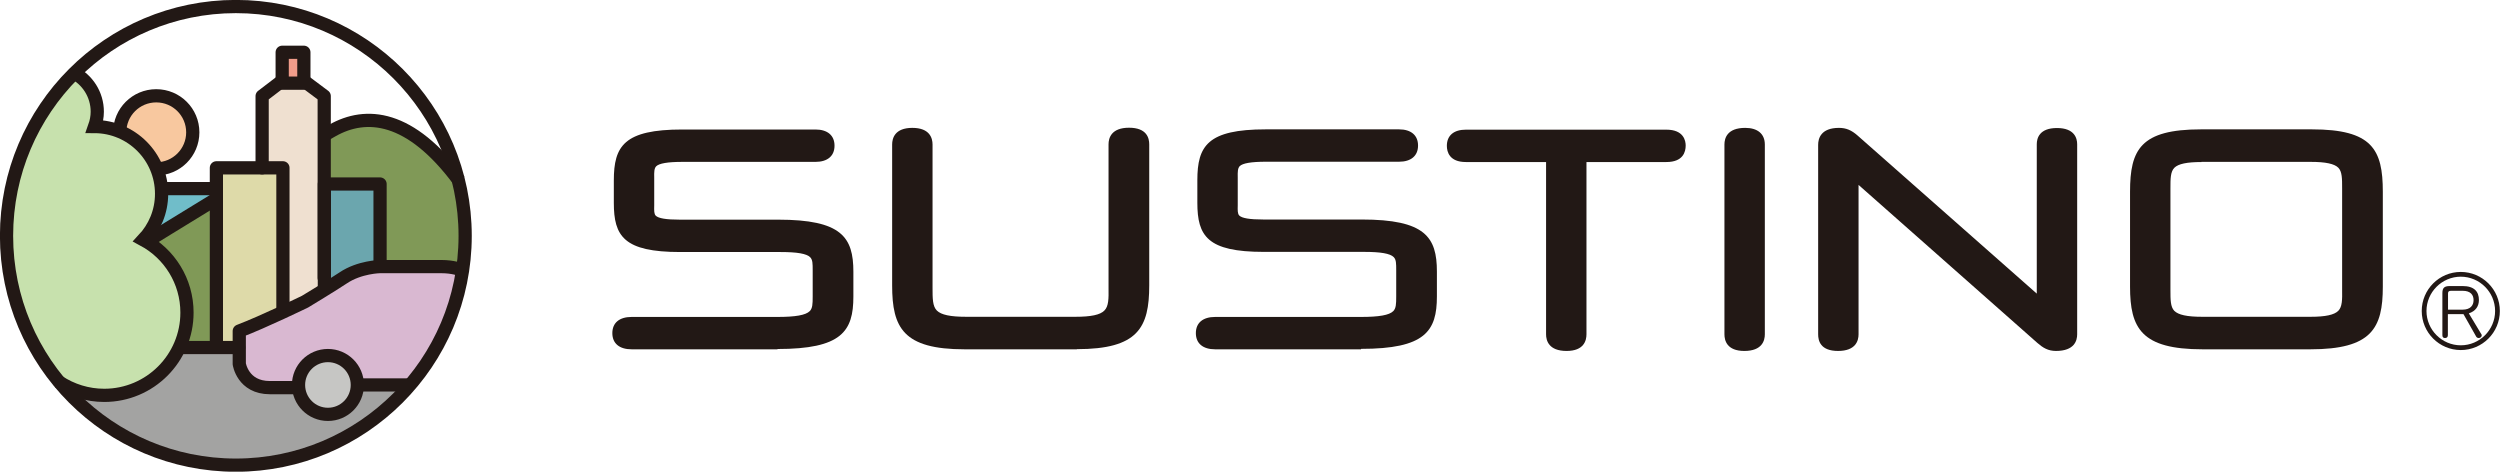 <?xml version="1.0" encoding="UTF-8"?>
<svg id="_レイヤー_1" data-name="レイヤー 1" xmlns="http://www.w3.org/2000/svg" viewBox="0 0 168.33 31.76">
  <circle cx="10.57" cy="8.9" r="2.35" style="fill: #f8c89f;"/>
  <path d="M12.1,23.36l3.97.12s-.07,2.16,1.27,2.41c1.46.27,2.74.23,2.74.23,0,0,.81,1.8,2.13,1.8s2.16-2.03,2.16-2.03h3.21s-4.34,5.34-11.7,5.44c-7.36.09-11.09-4.91-11.09-4.91,0,0,3.92.37,5.52-.76,1.6-1.13,1.78-2.29,1.78-2.29Z" style="fill: #a3a3a2;"/>
  <path d="M25.47,17.91v-5.47h-3.68v-3.4s2.15-1.12,3.75-.95,5.28,3.7,5.28,3.7c0,0,.67,3.86.2,6.36,0,0-4.96-.41-5.55-.25Z" style="fill: #809957;"/>
  <polygon points="19.03 23.2 14.59 23.2 14.59 11.37 18.84 11.37 19.03 23.2" style="fill: #dedaa9;"/>
  <polygon points="22.09 19.36 19.05 20.83 18.84 11.6 17.61 11.6 17.66 6.41 19.12 5.61 20.4 5.61 21.76 6.65 22.09 19.36" style="fill: #efe0d0;"/>
  <path d="M25.63,17.73s-1.47.31-1.89.54-1.76.99-1.76.99l-.03-6.77h3.68v5.24Z" style="fill: #6ba6ae;"/>
  <circle cx="22.05" cy="25.91" r="1.79" style="fill: #c6c6c4;"/>
  <path d="M19.95,26.11l-2.04-.09s-1.69-.53-1.69-1.57v-2.17s4.37-1.84,5.19-2.55,2.9-1.84,4.18-1.84,3.83-.02,3.83-.02l1.94.45s-1.33,5.79-3.69,7.49l-3.44.07s-.13-1.94-2.16-1.94-2.13,2.17-2.13,2.17Z" style="fill: #d9b8d1;"/>
  <path d="M15.7,23.5l-3.63.02s.93-2.52.03-4.36c-.9-1.84-2.17-3.16-2.17-3.16l4.58-2.36v6.37l.04,1.2.05,1.99,1.11.06s.06,0,0,.23Z" style="fill: #809957;"/>
  <polygon points="10.86 12.56 14.48 12.56 14.58 13.38 10.09 16.02 10.86 12.56" style="fill: #70bdc9;"/>
  <path d="M5.09,5.01s1.81.57,1.27,3.51c0,0,3.53.42,4.09,2.84.47,2.03.57,3.6-.8,4.78,0,0,3.25,1.57,2.91,5.77-.29,3.54-4.05,4.62-4.05,4.62,0,0-3.59.14-4.39-.47,0,0-3.4-3.96-3.59-10.19-.19-6.23,4.55-10.86,4.55-10.86Z" style="fill: #c7e1ad;"/>
  <circle cx="15.88" cy="15.88" r="15.44" style="fill: none; stroke: #221815; stroke-miterlimit: 10; stroke-width: .89px;"/>
  <path d="M3.95,25.7c.88.58,1.94.92,3.07.92,3.08,0,5.57-2.5,5.57-5.57,0-2.13-1.19-3.97-2.94-4.91.76-.81,1.23-1.89,1.23-3.09,0-2.5-2.02-4.52-4.51-4.53.11-.31.18-.65.18-1,0-1.16-.67-2.17-1.64-2.65" style="fill: none; stroke: #221815; stroke-miterlimit: 10; stroke-width: .89px;"/>
  <path d="M21.91,9.05c.15-.09.3-.17.46-.26,2.29-1.3,5.26-1.04,8.54,3.38" style="fill: none; stroke: #221815; stroke-miterlimit: 10; stroke-width: .89px;"/>
  <path d="M10.02,16.18s1.99-1.23,4.56-2.8" style="fill: none; stroke: #221815; stroke-miterlimit: 10; stroke-width: .89px;"/>
  <polyline points="17.65 11.3 17.65 6.47 19.72 4.89 21.83 6.47 21.83 18.71" style="fill: none; stroke: #221815; stroke-linecap: round; stroke-linejoin: round; stroke-width: .89px;"/>
  <polyline points="21.84 19.25 21.84 12.39 25.59 12.39 25.59 17.9" style="fill: none; stroke: #221815; stroke-linecap: round; stroke-linejoin: round; stroke-width: .89px;"/>
  <path d="M8.06,8.91c0-1.36,1.1-2.46,2.46-2.46s2.46,1.1,2.46,2.46-1.1,2.46-2.46,2.46" style="fill: none; stroke: #221815; stroke-miterlimit: 10; stroke-width: .89px;"/>
  <polyline points="14.57 23.25 14.57 11.3 19.05 11.3 19.05 20.83" style="fill: none; stroke: #221815; stroke-linecap: round; stroke-linejoin: round; stroke-width: .89px;"/>
  <line x1="14.54" y1="12.7" x2="10.93" y2="12.7" style="fill: #fff; stroke: #221815; stroke-miterlimit: 10; stroke-width: .89px;"/>
  <path d="M31.02,18.16s-.48-.21-1.32-.21h-4.11s-1.38.02-2.48.76c-.67.45-2.57,1.6-2.57,1.6,0,0-2.82,1.37-4.43,1.98v2.21s.23,1.6,2.06,1.6,1.78,0,1.78,0" style="fill: none; stroke: #221815; stroke-linecap: round; stroke-linejoin: round; stroke-width: .89px;"/>
  <circle cx="22.08" cy="25.92" r="1.98" style="fill: none; stroke: #221815; stroke-linecap: round; stroke-linejoin: round; stroke-width: .89px;"/>
  <line x1="24.24" y1="25.92" x2="27.5" y2="25.92" style="fill: none; stroke: #221815; stroke-linecap: round; stroke-linejoin: round; stroke-width: .89px;"/>
  <line x1="16.07" y1="23.4" x2="12.14" y2="23.4" style="fill: #fff; stroke: #221815; stroke-linecap: round; stroke-linejoin: round; stroke-width: .89px;"/>
  <rect x="19" y="3.52" width="1.46" height="2.08" style="fill: #f19c8a; stroke: #221815; stroke-linecap: round; stroke-linejoin: round; stroke-width: .89px;"/>
  <path d="M91.64,23.52h-9.82c-.83,0-1.3-.4-1.3-1.09s.47-1.09,1.3-1.09h9.82c1.21,0,1.9-.12,2.17-.39.19-.19.2-.48.2-.99v-1.76c0-.46,0-.72-.17-.89-.24-.24-.87-.35-1.99-.35h-6.76c-3.8,0-4.47-1.07-4.47-3.31v-1.51c0-2.32.69-3.43,4.61-3.43h8.97c.81,0,1.28.4,1.28,1.09s-.47,1.09-1.28,1.09h-8.95c-1.01,0-1.58.1-1.78.3-.13.14-.14.37-.13.77v1.54c0,.11,0,.22,0,.32-.01.36-.01.57.1.69.18.18.69.27,1.62.27h6.62c4.28,0,5.07,1.18,5.07,3.51v1.67c0,2.34-.79,3.53-5.11,3.53Z" style="fill: #221815;"/>
  <path d="M52.35,23.52h-9.82c-.83,0-1.3-.4-1.3-1.09s.47-1.09,1.3-1.09h9.82c1.21,0,1.9-.12,2.17-.39.19-.19.2-.48.2-.98v-1.76c0-.46,0-.72-.17-.89-.24-.24-.87-.35-1.99-.35h-6.76c-3.8,0-4.47-1.07-4.47-3.31v-1.51c0-2.32.69-3.43,4.61-3.43h8.97c.81,0,1.28.4,1.28,1.09s-.47,1.09-1.28,1.09h-8.95c-1.01,0-1.58.1-1.78.3-.13.14-.14.37-.13.77v1.54c0,.11,0,.22,0,.32-.01.36-.01.57.1.69.18.18.69.27,1.62.27h6.62c4.28,0,5.07,1.18,5.07,3.51v1.67c0,2.34-.79,3.53-5.11,3.53Z" style="fill: #221815;"/>
  <path d="M72.52,23.52h-7.57c-4.13,0-4.88-1.45-4.88-4.3v-9.49c0-.42.18-1.12,1.36-1.12s1.36.7,1.36,1.12v9.64c0,.72,0,1.25.29,1.54.29.29.91.42,1.97.42h7.36c1.05,0,1.67-.13,1.95-.42.29-.29.29-.8.28-1.52v-9.67c0-.42.18-1.12,1.38-1.12s1.36.7,1.36,1.12v9.49c0,2.85-.75,4.3-4.88,4.3Z" style="fill: #221815;"/>
  <path d="M105.48,23.63c-1.2,0-1.38-.7-1.38-1.12v-11.6h-5.4c-1.11,0-1.28-.69-1.28-1.09,0-.7.47-1.09,1.28-1.09h13.5c1.17,0,1.3.75,1.3,1.07,0,.42-.17,1.11-1.3,1.11h-5.38v11.6c0,.42-.17,1.12-1.34,1.12Z" style="fill: #221815;"/>
  <path d="M117.45,23.63c-1.17,0-1.34-.7-1.34-1.12v-12.78c0-.42.18-1.12,1.4-1.12.84,0,1.32.41,1.32,1.12v12.78c0,.42-.18,1.12-1.38,1.12Z" style="fill: #221815;"/>
  <path d="M138.44,23.63c-.54,0-.88-.21-1.26-.54l-12.04-10.64v10.06c0,.42-.18,1.12-1.38,1.12s-1.34-.7-1.34-1.12v-12.76c0-.42.18-1.14,1.4-1.14.48,0,.84.15,1.26.52l12.06,10.64v-10.06c0-.41.18-1.09,1.36-1.09s1.36.69,1.36,1.09v12.8c0,.42-.18,1.12-1.43,1.12Z" style="fill: #221815;"/>
  <path d="M155.56,23.52h-7.26c-4.12,0-4.88-1.42-4.88-4.22v-6.39c0-2.84.71-4.2,4.78-4.2h7.46c4.06,0,4.78,1.35,4.78,4.2v6.39c0,2.8-.75,4.22-4.88,4.22ZM148.24,10.91c-.99,0-1.57.12-1.84.39-.26.27-.26.74-.26,1.39v6.55s0,.27,0,.27c0,.67,0,1.15.26,1.42.27.27.86.4,1.87.4h7.3c1.01,0,1.6-.13,1.87-.4.27-.27.27-.76.26-1.42v-6.56s0-.27,0-.27c0-.65,0-1.13-.26-1.39-.26-.26-.85-.39-1.84-.39h-7.38Z" style="fill: #221815;"/>
  <path d="M165.69,23.57c-1.45,0-2.63-1.18-2.63-2.63s1.18-2.63,2.63-2.63,2.63,1.18,2.63,2.63-1.18,2.63-2.63,2.63ZM165.69,18.63c-1.27,0-2.31,1.04-2.31,2.31s1.04,2.31,2.31,2.31,2.31-1.04,2.31-2.31-1.04-2.31-2.31-2.31Z" style="fill: #221815;"/>
  <path d="M167.07,22.48s.03.07.03.1c0,.11-.1.18-.2.18-.07,0-.13-.03-.17-.09l-.86-1.52h-1.05v1.42c0,.13-.08.19-.19.19s-.18-.05-.18-.19v-2.83c0-.35.12-.48.51-.48h.85c.8,0,1.1.39,1.1.94,0,.42-.22.75-.68.9l.83,1.38ZM165.04,19.58c-.16,0-.21.05-.21.19v1.08h.98c.53,0,.74-.29.74-.64s-.2-.63-.73-.63h-.77Z" style="fill: #231815;"/>
</svg>